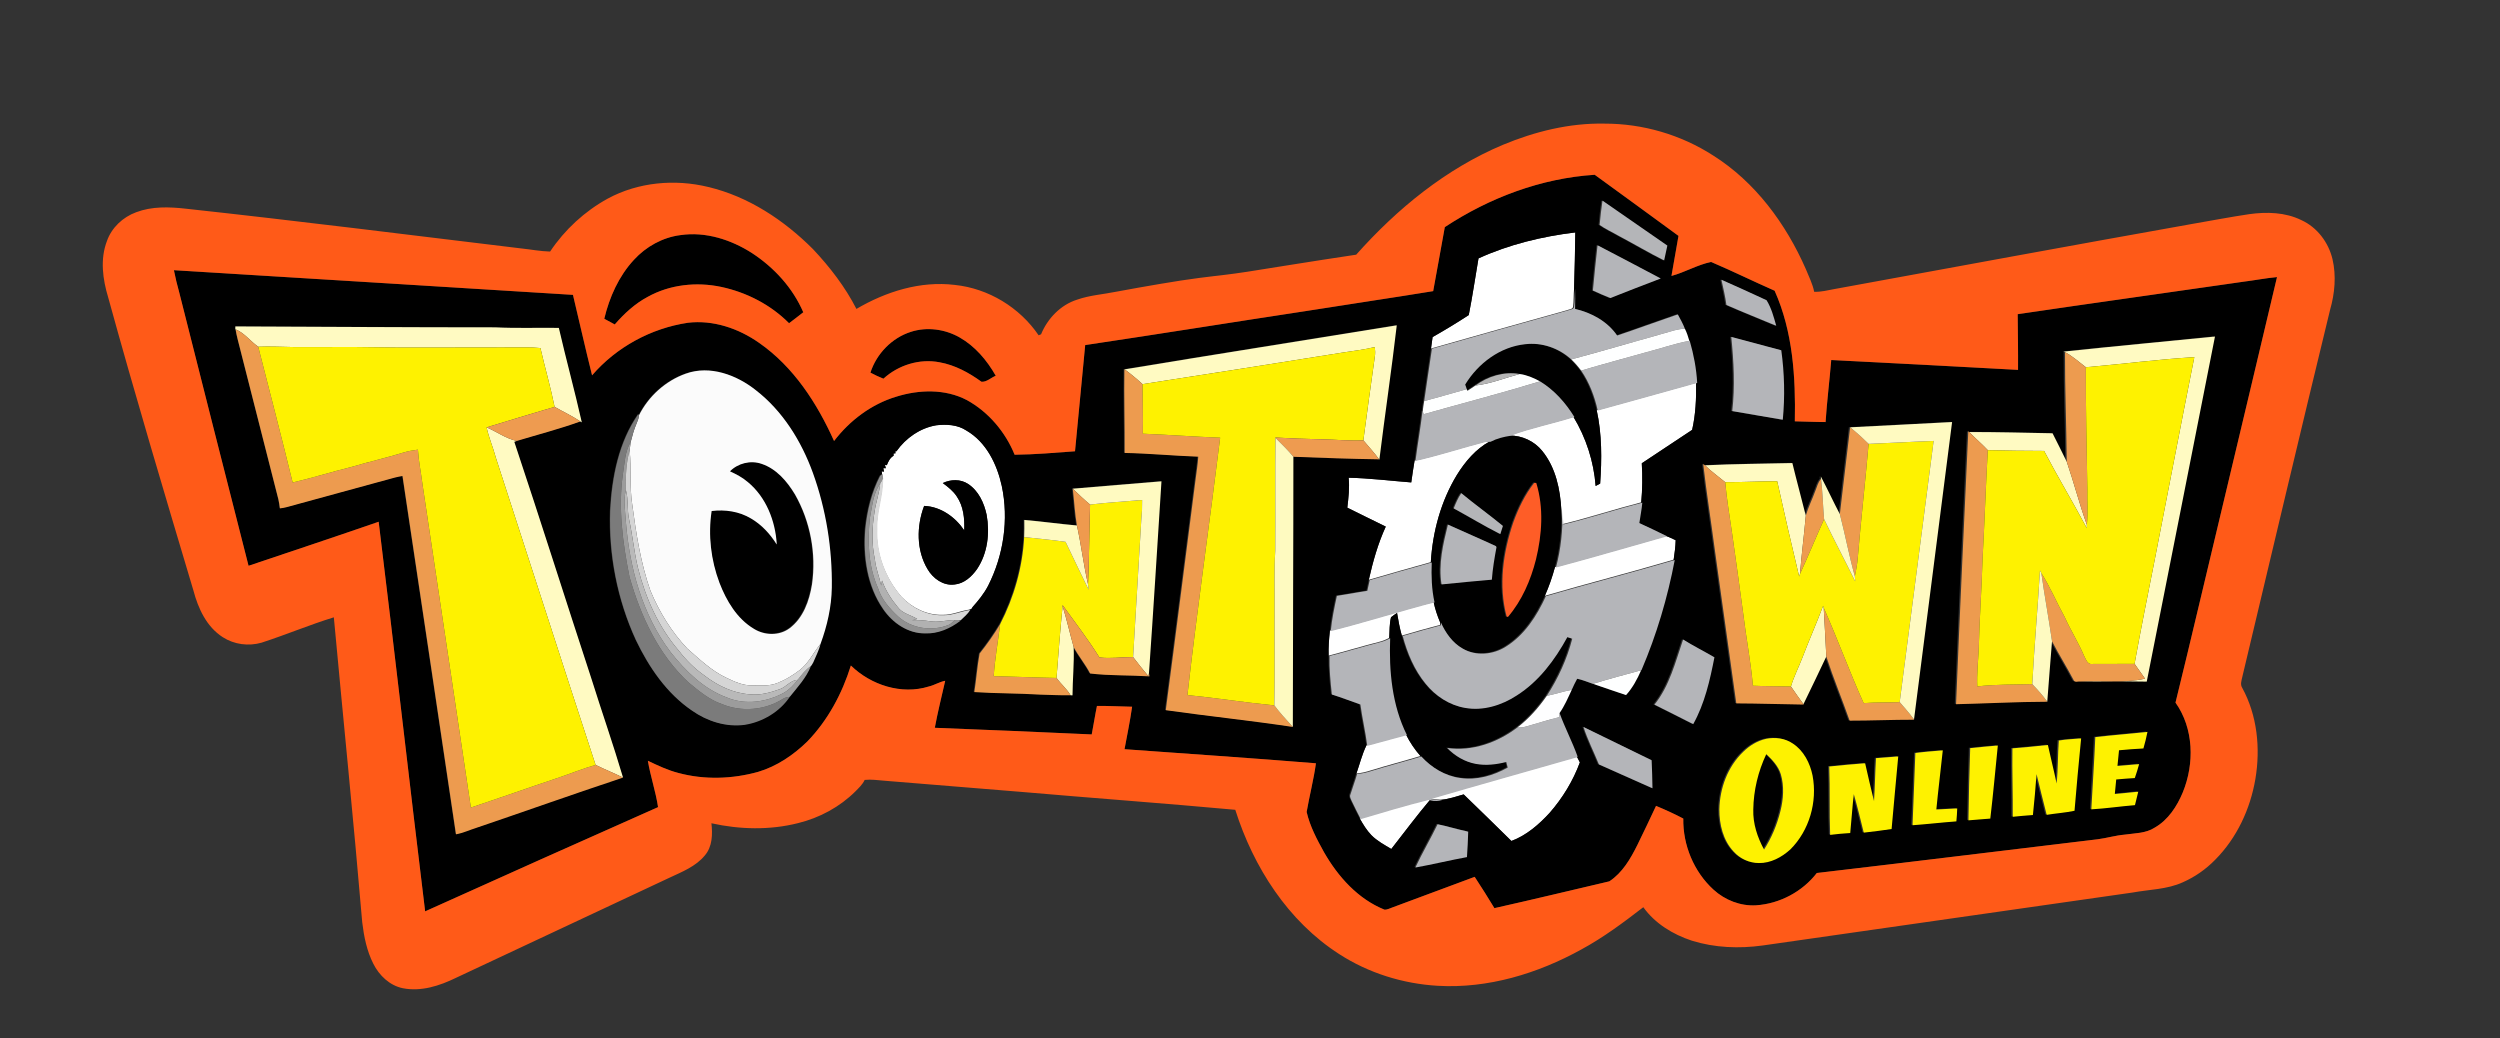 <?xml version="1.0" encoding="UTF-8"?>
<svg width="301.384" height="125.136" xmlns="http://www.w3.org/2000/svg" xmlns:svg="http://www.w3.org/2000/svg">
 <rect width="100%" height="100%" fill="#333333" stroke="none"/>
 <title>Toontown-Online-Logo-Modified-Alt</title>

 <g>
  <title>Layer 1</title>
  <path fill="#ffffff" id="path13" d="m178.24,31.144c3.68,-1.681 7.665,-2.645 11.671,-3.13c-0.028,2.26 -0.076,4.52 -0.149,6.779c-0.082,0.741 -0.036,1.488 -0.131,2.228c-0.092,0.281 -0.47,0.251 -0.693,0.366c-5.482,1.517 -10.949,3.079 -16.423,4.624c0.06,-0.46 0.125,-0.92 0.191,-1.378c1.478,-0.842 2.939,-1.721 4.361,-2.655c0.452,-2.264 0.779,-4.558 1.173,-6.834z"/>
  <path fill="#ffffff" id="path15" d="m192.492,49.463c3.997,-1.093 7.987,-2.218 11.978,-3.326c0.038,1.904 -0.05,3.819 -0.474,5.683c-2.035,1.324 -4.035,2.702 -6.07,4.027c0.096,1.569 0.074,3.144 -0.066,4.708c-3.184,0.82 -6.309,1.852 -9.503,2.629c-0.042,-0.55 -0.088,-1.101 -0.127,-1.651c-0.129,-2.515 -0.673,-5.156 -2.298,-7.157c-0.948,-1.189 -2.441,-1.882 -3.959,-1.872c2.511,-0.934 5.156,-1.448 7.707,-2.26c1.529,2.521 2.459,5.403 2.68,8.344c0.179,-0.098 0.362,-0.197 0.546,-0.293c0.209,-2.943 0.221,-5.936 -0.414,-8.832z"/>
  <path fill="#ffffff" id="path17" d="m108.078,54.39c1.121,-1.593 2.856,-2.806 4.795,-3.13c1.231,-0.145 2.571,-0.076 3.636,0.633c2.394,1.388 3.694,4.066 4.264,6.681c0.86,4.046 0.217,8.366 -1.651,12.044c-0.496,0.944 -1.169,1.78 -1.88,2.569c-0.06,0.179 -0.177,0.279 -0.35,0.299c-1.089,0.139 -2.107,0.653 -3.218,0.631c-1.882,0.072 -3.708,-0.812 -4.99,-2.157c-1.967,-2.244 -3.099,-5.231 -2.979,-8.224c-0.082,-2.053 0.741,-4.017 0.691,-6.062c-0.016,-0.141 -0.048,-0.424 -0.064,-0.564c-0.008,-0.076 -0.028,-0.227 -0.036,-0.303l0.277,0.046c-0.022,-0.104 -0.064,-0.315 -0.084,-0.42l0.303,0.002c-0.026,-0.1 -0.078,-0.303 -0.104,-0.404l0.225,0.044c0.171,-0.434 0.39,-0.904 0.818,-1.139c-0.004,-0.068 -0.008,-0.207 -0.012,-0.275l0.245,-0.022l-0.04,-0.229l0.155,-0.02m5.578,3.845c0.625,0.468 1.261,0.954 1.689,1.619c0.816,1.193 0.954,2.68 0.896,4.084c-1.083,-1.615 -2.844,-2.87 -4.833,-2.949c-0.928,2.445 -0.952,5.355 0.422,7.641c0.651,1.113 1.886,2.007 3.226,1.836c1.161,-0.102 2.087,-0.946 2.726,-1.86c1.274,-1.898 1.559,-4.321 1.161,-6.536c-0.307,-1.44 -0.978,-2.913 -2.252,-3.738c-0.904,-0.591 -2.085,-0.556 -3.035,-0.096z"/>
  <path fill="#ffffff" id="path19" d="m178.927,53.262c0.213,-0.032 0.428,-0.046 0.647,-0.036c-1.671,0.916 -2.935,2.416 -3.931,4.015c-1.924,3.162 -2.933,6.84 -3.152,10.522c-2.497,0.693 -4.986,1.406 -7.474,2.127c0.496,-2.189 1.103,-4.365 2.045,-6.41c-1.541,-0.771 -3.101,-1.5 -4.636,-2.282c0.141,-1.197 0.287,-2.404 0.159,-3.61c2.523,0.056 5.036,0.37 7.551,0.566c0.121,-0.874 0.249,-1.748 0.396,-2.617c2.828,-0.635 5.59,-1.547 8.396,-2.276z"/>
  <path fill="#ffffff" id="path21" d="m200.852,64.613c0.404,0.127 0.771,0.341 1.159,0.508c-0.018,0.787 -0.131,1.567 -0.243,2.344c-5.156,1.527 -10.367,2.854 -15.529,4.359c0.492,-1.117 0.9,-2.27 1.215,-3.451c4.483,-1.189 8.931,-2.511 13.398,-3.76z"/>
  <path fill="#ffffff" id="path23" d="m160.324,76.034c4.196,-1.045 8.316,-2.378 12.504,-3.459c0.175,0.836 0.446,1.649 0.777,2.437c-0.002,0.08 -0.008,0.241 -0.01,0.321c-1.539,0.41 -3.077,0.834 -4.604,1.284c-0.251,-0.896 -0.422,-1.812 -0.572,-2.728c-0.253,0.163 -0.496,0.337 -0.727,0.526c-0.201,0.803 -0.163,1.649 -0.211,2.473c-0.378,0.211 -0.779,0.38 -1.199,0.482c-2.047,0.518 -4.064,1.141 -6.108,1.661c-0.034,-1.002 0.044,-2.001 0.151,-2.997z"/>
  <path fill="#ffffff" id="path25" d="m164.725,89.862c1.593,-0.436 3.184,-0.874 4.779,-1.298c0.47,0.924 1.047,1.796 1.738,2.573c-1.981,0.601 -3.987,1.117 -5.964,1.729c-0.57,0.183 -1.155,0.335 -1.754,0.372c0.394,-1.123 0.687,-2.322 1.201,-3.377z"/>
  <path fill="#ffffff" id="path27" d="m172.381,96.272c5.855,-1.721 11.741,-3.346 17.606,-5.036l0.147,0.036c0.117,0.205 0.227,0.416 0.329,0.633c-0.82,2.226 -2.075,4.285 -3.632,6.068c-1.298,1.418 -2.802,2.724 -4.622,3.407c-1.904,-1.886 -3.835,-3.746 -5.755,-5.616c-0.89,0.251 -1.772,0.562 -2.7,0.647c-0.462,-0.022 -0.92,-0.078 -1.374,-0.139z"/>
  <path fill="#ffffff" id="path29" d="m163.936,98.682c2.716,-0.801 5.434,-1.625 8.183,-2.304c0.068,0.012 0.205,0.04 0.273,0.052c-1.617,1.92 -3.117,3.937 -4.664,5.914c-0.836,-0.502 -1.713,-0.966 -2.402,-1.667c-0.566,-0.587 -0.994,-1.288 -1.39,-1.995z"/>
  <path fill="#000000" id="path38" d="m174.176,27.38c5.377,-3.541 11.614,-5.892 18.066,-6.307c3.381,2.437 6.729,4.917 10.1,7.366c-0.287,1.609 -0.56,3.22 -0.848,4.829c1.629,-0.438 3.144,-1.35 4.779,-1.685c2.577,1.099 5.094,2.34 7.659,3.469c2.202,4.917 2.541,10.429 2.435,15.744c1.235,0.022 2.471,0.088 3.708,0.086c0.163,-2.499 0.478,-4.984 0.681,-7.478c7.509,0.372 15.015,0.787 22.521,1.189c0.018,-2.24 -0.028,-4.475 -0.044,-6.715c9.041,-1.34 18.096,-2.591 27.141,-3.903c1.376,-0.171 2.74,-0.44 4.122,-0.568c-2.202,9.359 -4.451,18.703 -6.669,28.055c-1.864,7.746 -3.664,15.507 -5.568,23.243c2.212,3.12 2.298,7.354 0.88,10.817c-0.699,1.683 -1.762,3.328 -3.381,4.25c-1.077,0.707 -2.412,0.669 -3.638,0.85c-1.087,0.094 -2.133,0.412 -3.208,0.554c-11.299,1.352 -22.592,2.748 -33.895,4.07c-1.74,2.256 -4.479,3.706 -7.32,3.895c-1.874,0.112 -3.746,-0.621 -5.124,-1.878c-2.372,-2.155 -3.71,-5.385 -3.652,-8.579c-1.069,-0.564 -2.171,-1.065 -3.286,-1.529c-0.741,1.579 -1.484,3.16 -2.256,4.724c-0.822,1.649 -1.804,3.353 -3.379,4.375c-4.614,1.081 -9.224,2.193 -13.85,3.23c-0.771,-1.274 -1.561,-2.533 -2.378,-3.774c-3.288,1.215 -6.568,2.451 -9.857,3.666c-0.337,0.104 -0.661,0.313 -1.02,0.289c-3.194,-1.286 -5.594,-3.975 -7.275,-6.906c-0.856,-1.545 -1.709,-3.14 -2.105,-4.871c0.339,-1.96 0.846,-3.895 1.121,-5.867c-7.687,-0.627 -15.385,-1.139 -23.076,-1.699c0.313,-1.705 0.673,-3.405 0.914,-5.12c-1.414,-0.024 -2.826,-0.112 -4.238,-0.094c-0.237,1.139 -0.406,2.29 -0.631,3.433c-6.305,-0.295 -12.611,-0.548 -18.916,-0.799c0.352,-1.902 0.826,-3.78 1.253,-5.667c-0.693,0.127 -1.296,0.532 -1.983,0.691c-3.286,1.022 -6.972,-0.175 -9.389,-2.531c-1.055,3.387 -2.776,6.607 -5.257,9.164c-1.673,1.631 -3.668,2.985 -5.922,3.656c-3.105,0.866 -6.45,0.976 -9.575,0.143c-1.3,-0.331 -2.517,-0.908 -3.72,-1.482c0.315,1.882 0.946,3.702 1.231,5.59c-9.373,4.158 -18.733,8.348 -28.08,12.564c-1.912,-15.65 -3.678,-31.318 -5.602,-46.967c-5.217,1.804 -10.453,3.545 -15.686,5.307c-2.812,-10.971 -5.572,-21.959 -8.354,-32.941c-0.249,-0.888 -0.468,-1.786 -0.645,-2.692c16.037,0.97 32.071,1.991 48.108,2.973c0.773,3.232 1.496,6.476 2.304,9.7c2.927,-3.401 7.113,-5.673 11.544,-6.335c3.049,-0.366 6.108,0.679 8.587,2.418c4.162,2.893 6.994,7.282 9.041,11.837c1.89,-2.475 4.491,-4.437 7.488,-5.343c2.754,-0.864 5.91,-0.96 8.519,0.408c2.609,1.432 4.646,3.847 5.761,6.589c2.429,-0.026 4.857,-0.235 7.28,-0.416c0.404,-4.268 0.81,-8.537 1.227,-12.805c8.953,-1.334 17.889,-2.776 26.838,-4.136c5.034,-0.805 10.082,-1.543 15.113,-2.366c0.45,-2.575 0.958,-5.14 1.402,-7.717m18.886,-3.21c-0.145,0.974 -0.251,1.952 -0.343,2.931c0.725,0.512 1.543,0.874 2.31,1.32c1.83,0.968 3.612,2.027 5.462,2.957c0.131,-0.597 0.253,-1.195 0.386,-1.792c-2.599,-1.814 -5.215,-3.602 -7.814,-5.415m-14.822,6.974c-0.394,2.276 -0.721,4.57 -1.173,6.834c-1.422,0.934 -2.882,1.814 -4.361,2.655c-0.066,0.458 -0.131,0.918 -0.191,1.378c-0.323,2.099 -0.617,4.202 -0.932,6.303c-0.062,0.424 -0.155,0.846 -0.167,1.278l-0.034,-0.106c-0.233,2.025 -0.593,4.031 -0.852,6.052c-0.147,0.87 -0.275,1.744 -0.396,2.617c-2.515,-0.197 -5.028,-0.51 -7.551,-0.566c0.129,1.205 -0.018,2.412 -0.159,3.61c1.535,0.781 3.095,1.511 4.636,2.282c-0.942,2.045 -1.549,4.22 -2.045,6.41c-0.096,0.428 -0.189,0.856 -0.283,1.286c-1.221,0.213 -2.447,0.41 -3.67,0.613c-0.303,1.406 -0.597,2.814 -0.739,4.246c-0.106,0.996 -0.185,1.995 -0.151,2.997c-0.032,1.553 0.119,3.101 0.287,4.642c1.159,0.362 2.29,0.803 3.437,1.203c0.227,1.669 0.617,3.312 0.828,4.986c-0.514,1.055 -0.807,2.254 -1.201,3.377l-0.026,0.002c-0.229,0.828 -0.546,1.625 -0.793,2.449c-0.147,0.281 0.048,0.57 0.155,0.83c0.348,0.725 0.705,1.448 1.077,2.163c0.396,0.707 0.824,1.408 1.39,1.995c0.689,0.701 1.567,1.165 2.402,1.667c1.547,-1.977 3.047,-3.993 4.664,-5.914c0.446,0.131 0.91,0.052 1.362,-0.02c0.928,-0.084 1.81,-0.396 2.7,-0.647c1.92,1.87 3.851,3.73 5.755,5.616c1.82,-0.683 3.324,-1.989 4.622,-3.407c1.557,-1.784 2.812,-3.843 3.632,-6.068c-0.102,-0.217 -0.213,-0.428 -0.329,-0.633l-0.147,-0.036l0.072,-0.102c-0.631,-1.768 -1.527,-3.457 -2.165,-5.231c0.605,-0.868 1.022,-1.846 1.466,-2.8c0.209,-0.448 0.408,-0.902 0.655,-1.33c0.647,0.133 1.261,0.398 1.89,0.609c1.336,0.444 2.66,0.924 3.997,1.36c0.785,-0.874 1.352,-1.92 1.818,-2.993l0.038,-0.01c1.822,-4.258 3.144,-8.726 4.009,-13.273c0.112,-0.777 0.225,-1.557 0.243,-2.344c-0.388,-0.167 -0.755,-0.382 -1.159,-0.508c-1.103,-0.558 -2.23,-1.071 -3.348,-1.597c0.11,-0.822 0.289,-1.633 0.356,-2.461c0.141,-1.565 0.163,-3.14 0.066,-4.708c2.035,-1.326 4.035,-2.704 6.07,-4.027c0.424,-1.864 0.512,-3.778 0.474,-5.683c-0.092,-1.723 -0.418,-3.423 -0.898,-5.08l-0.046,0.01c-0.145,-0.496 -0.297,-0.994 -0.532,-1.454c-0.229,-0.605 -0.548,-1.169 -0.854,-1.736c-2.441,0.832 -4.859,1.725 -7.304,2.547c-1.177,-1.715 -3.081,-2.748 -5.074,-3.212c0.026,-0.805 0.01,-1.613 0,-2.418c0.072,-2.26 0.121,-4.52 0.149,-6.779c-4.005,0.484 -7.991,1.448 -11.671,3.13m14.228,-1.597c-0.193,1.818 -0.404,3.632 -0.562,5.454c0.701,0.305 1.39,0.635 2.105,0.908c2.021,-0.791 4.041,-1.595 6.074,-2.358c-2.527,-1.356 -5.08,-2.666 -7.617,-4.003m14.925,4.154c0.223,1.008 0.462,2.015 0.601,3.041c1.987,0.868 4.001,1.669 6.002,2.507c-0.297,-1.053 -0.589,-2.153 -1.165,-3.081c-1.808,-0.832 -3.614,-1.671 -5.438,-2.467m-71.903,10.801l-0.024,-0.018c-0.056,3.363 0.056,6.723 0.034,10.086c2.959,0.058 5.91,0.345 8.866,0.45c-0.058,0.916 -0.213,1.822 -0.323,2.734c-1.201,9.268 -2.358,18.544 -3.592,27.808c5.094,0.721 10.218,1.251 15.306,2.019c0,-10.851 0.07,-21.7 0.066,-32.551c3.439,0.135 6.884,0.253 10.325,0.309l0.032,0.046c0.667,-5.399 1.47,-10.785 2.097,-16.19c-10.927,1.782 -21.867,3.495 -32.788,5.307m-107.13,-5.172c0,0.084 -0.002,0.255 -0.002,0.339l0.028,0.01c0.066,0.396 0.147,0.791 0.247,1.179c1.631,6.44 3.282,12.874 4.913,19.312c0.082,0.354 0.131,0.717 0.177,1.079c0.269,-0.03 0.536,-0.074 0.797,-0.145c4.349,-1.211 8.712,-2.36 13.061,-3.569c0.301,-0.08 0.609,-0.133 0.916,-0.187c2.165,14.386 4.301,28.777 6.442,43.167c0.852,-0.149 1.635,-0.522 2.455,-0.779c5.898,-1.999 11.761,-4.096 17.67,-6.052c-1.185,-4.005 -2.569,-7.952 -3.819,-11.94c-3.115,-9.497 -6.118,-19.032 -9.282,-28.511l0.297,-0.108c2.557,-0.771 5.154,-1.442 7.663,-2.348l0.173,0.11c-0.856,-3.808 -1.892,-7.575 -2.768,-11.379c-2.561,-0.038 -5.122,0.062 -7.681,-0.066c-10.429,0.002 -20.858,-0.074 -31.287,-0.11m220.302,3.027l0.125,0.072c-0.016,4.403 0.169,8.8 0.209,13.203c-0.558,-1.149 -1.131,-2.292 -1.709,-3.431c-3.351,-0.064 -6.699,-0.153 -10.05,-0.153l-0.102,-0.102c-0.502,10.965 -1.026,21.927 -1.474,32.894c3.662,-0.084 7.322,-0.287 10.988,-0.299c0.179,-2.431 0.382,-4.857 0.572,-7.286c0.822,1.589 1.776,3.107 2.609,4.69c0.143,0.325 0.558,0.117 0.834,0.159c2.655,0.042 5.315,-0.05 7.971,0.012c2.756,-13.854 5.48,-27.714 8.22,-41.572c-6.062,0.607 -12.131,1.173 -18.191,1.812m-40.082,-1.77c0.297,2.967 0.462,5.968 0.117,8.939c2.027,0.366 4.062,0.683 6.088,1.045c0.267,-2.784 0.199,-5.598 -0.181,-8.37c-2.009,-0.532 -4.015,-1.083 -6.024,-1.613m-125.949,4.427c-2.447,0.864 -4.52,2.746 -5.667,5.064c-0.01,-0.05 -0.03,-0.151 -0.042,-0.201c-2.372,3.387 -3.188,7.607 -3.403,11.671c-0.179,5.325 0.872,10.704 3.095,15.551c1.575,3.292 3.718,6.448 6.777,8.525c1.824,1.284 4.118,2.013 6.354,1.699c2.149,-0.345 4.194,-1.567 5.413,-3.379c0.924,-1.149 1.987,-2.294 2.539,-3.698c0.125,-0.121 0.181,-0.293 0.279,-0.432c0.305,-0.745 0.699,-1.456 0.882,-2.246c0.795,-2.163 1.322,-4.453 1.356,-6.767c0.068,-4.7 -0.687,-9.421 -2.284,-13.844c-1.388,-3.819 -3.622,-7.43 -6.864,-9.945c-2.312,-1.842 -5.528,-3.043 -8.437,-1.999m140.277,6.468l0.149,0.123l-0.159,-0.123c-0.402,3.489 -0.826,6.976 -1.239,10.461c-0.787,-1.505 -1.5,-3.047 -2.294,-4.55l0.028,0.307c-0.382,0.406 -0.486,0.97 -0.699,1.466c-0.36,0.994 -0.846,1.942 -1.139,2.959c-0.522,-2.117 -1.105,-4.22 -1.617,-6.339c-3.509,0.084 -7.02,0.104 -10.528,0.273c-0.052,-0.038 -0.159,-0.117 -0.211,-0.157c0.398,3.495 0.96,6.974 1.416,10.463c0.866,6.125 1.719,12.249 2.569,18.376c2.71,0.01 5.415,0.104 8.123,0.143l-0.034,-0.046c0.924,-1.91 1.852,-3.819 2.754,-5.739c0.852,2.599 1.898,5.138 2.812,7.721c2.589,0.006 5.178,-0.119 7.768,-0.112l-0.149,-0.205l0.135,0.179c1.517,-11.946 3.075,-23.887 4.588,-35.835c-4.09,0.227 -8.181,0.416 -12.273,0.635m-114.829,2.909l-0.155,0.02l0.04,0.229l-0.245,0.022c0.004,0.068 0.008,0.207 0.012,0.275c-0.428,0.235 -0.647,0.705 -0.818,1.139l-0.225,-0.044c0.026,0.1 0.078,0.303 0.104,0.404l-0.303,-0.002c0.02,0.104 0.062,0.315 0.084,0.42l-0.277,-0.046c0.008,0.076 0.028,0.227 0.036,0.303c-0.072,0.054 -0.221,0.163 -0.293,0.217c-1.026,1.993 -1.571,4.212 -1.792,6.436c-0.265,3.32 0.239,6.852 2.177,9.638c1.125,1.651 2.981,2.937 5.036,2.911c1.551,0.06 3.031,-0.589 4.24,-1.517l-0.197,-0.074l0.229,0.014c0.406,-0.396 0.862,-0.755 1.159,-1.247c0.173,-0.02 0.289,-0.121 0.35,-0.299c0.711,-0.789 1.384,-1.625 1.88,-2.569c1.868,-3.678 2.511,-7.999 1.651,-12.044c-0.57,-2.615 -1.87,-5.293 -4.264,-6.681c-1.065,-0.709 -2.404,-0.777 -3.636,-0.633c-1.938,0.323 -3.674,1.537 -4.795,3.13m21.166,4.489c0.181,1.474 0.243,2.965 0.5,4.429c-2.115,-0.183 -4.218,-0.49 -6.335,-0.663c0.004,0.685 0.016,1.372 -0.02,2.057c-0.195,3.656 -1.217,7.241 -2.895,10.487c-0.741,1.241 -1.579,2.418 -2.475,3.551c-0.285,1.533 -0.39,3.097 -0.635,4.638c2.641,0.175 5.291,0.141 7.932,0.305c1.221,0.024 2.441,0.102 3.662,0.08c0.076,-0.002 0.155,0 0.235,0.002c0.01,-1.936 0.215,-3.883 0.139,-5.811c0.591,1.105 1.412,2.071 1.989,3.186c2.368,0.281 4.767,0.191 7.145,0.343c-0.022,-0.131 -0.042,-0.261 -0.06,-0.39c0.54,-7.697 1.01,-15.405 1.505,-23.108c-3.563,0.303 -7.127,0.579 -10.686,0.892m70.077,26.013c1.557,0.787 3.126,1.547 4.672,2.35c1.382,-2.481 2.017,-5.291 2.555,-8.055c-1.249,-0.729 -2.545,-1.378 -3.772,-2.143c-0.926,2.696 -1.629,5.584 -3.455,7.848m-8.547,2.692c0.498,1.549 1.247,3.003 1.858,4.51c2.147,0.966 4.299,1.918 6.452,2.874c-0.002,-1.127 -0.066,-2.252 -0.1,-3.379c-2.74,-1.33 -5.478,-2.66 -8.21,-4.005m61.661,1.219c-0.125,2.903 -0.323,5.801 -0.48,8.702c1.758,-0.102 3.501,-0.362 5.257,-0.506c0.131,-0.54 0.267,-1.081 0.398,-1.621c-0.942,0.088 -1.882,0.203 -2.824,0.281c0.05,-0.585 0.11,-1.167 0.169,-1.752c0.743,-0.062 1.488,-0.135 2.238,-0.171c0.201,-0.552 0.362,-1.117 0.522,-1.679c-0.872,0.064 -1.742,0.145 -2.611,0.223c0.058,-0.633 0.119,-1.263 0.189,-1.892c0.978,-0.082 1.956,-0.177 2.939,-0.219c0.195,-0.659 0.356,-1.324 0.488,-1.997c-2.093,0.233 -4.192,0.39 -6.283,0.631m-39.654,0.203c-1.057,0.237 -2.015,0.82 -2.776,1.579c-1.864,1.786 -2.812,4.383 -2.864,6.936c-0.004,1.802 0.452,3.708 1.709,5.06c0.763,0.866 1.9,1.396 3.059,1.394c1.428,0.024 2.758,-0.705 3.79,-1.645c2.286,-2.28 3.266,-5.727 2.674,-8.882c-0.305,-1.505 -1.059,-3.003 -2.372,-3.865c-0.93,-0.639 -2.127,-0.797 -3.22,-0.576m35.257,0.211c-0.131,1.723 -0.08,3.459 -0.267,5.178c-0.315,-1.555 -0.717,-3.091 -1.049,-4.642c-1.422,0.167 -2.85,0.281 -4.275,0.404c-0.04,2.75 0.062,5.498 0.04,8.246c0.807,-0.08 1.617,-0.159 2.429,-0.213c0.179,-1.641 0.315,-3.286 0.438,-4.929c0.39,1.639 0.814,3.27 1.221,4.907c1.115,-0.183 2.248,-0.255 3.355,-0.49c0.237,-2.911 0.512,-5.817 0.797,-8.722c-0.898,0.082 -1.804,0.106 -2.69,0.261m-10.676,0.912c-0.098,2.899 -0.173,5.801 -0.211,8.702c0.878,-0.058 1.754,-0.157 2.633,-0.213c0.345,-2.931 0.607,-5.869 0.906,-8.804c-1.111,0.106 -2.222,0.191 -3.328,0.315m-6.607,0.589c-0.098,2.901 -0.237,5.801 -0.339,8.702c1.762,-0.127 3.517,-0.333 5.281,-0.464c0.052,-0.518 0.082,-1.038 0.102,-1.559c-0.84,0.05 -1.679,0.074 -2.517,0.131c0.229,-2.38 0.53,-4.753 0.777,-7.129c-1.103,0.09 -2.208,0.175 -3.304,0.319m-4.743,0.621c-0.11,1.725 -0.123,3.455 -0.237,5.18c-0.384,-1.517 -0.721,-3.043 -1.073,-4.566c-1.444,0.108 -2.884,0.243 -4.323,0.392c0.104,2.746 0.004,5.494 0.108,8.238c0.803,-0.102 1.609,-0.175 2.42,-0.223c0.155,-1.563 0.251,-3.13 0.43,-4.688c0.44,1.535 0.82,3.089 1.199,4.642c1.121,-0.117 2.238,-0.277 3.355,-0.436c0.249,-2.919 0.538,-5.831 0.799,-8.748c-0.896,0.052 -1.786,0.165 -2.68,0.209m-52.817,7.964c-0.852,1.76 -1.85,3.447 -2.68,5.217c2.081,-0.376 4.136,-0.878 6.217,-1.259c0.084,-1.02 0.11,-2.045 0.151,-3.065c-1.239,-0.257 -2.449,-0.639 -3.688,-0.892z"/>
  <path fill="#000000" id="path44" d="m82.027,28.346c3.023,-0.448 6.1,0.548 8.631,2.171c2.662,1.742 4.909,4.192 6.175,7.131c-0.562,0.452 -1.143,0.878 -1.713,1.32c-2.212,-2.228 -5.12,-3.724 -8.181,-4.377c-2.975,-0.633 -6.203,-0.289 -8.874,1.205c-1.535,0.818 -2.824,2.017 -3.959,3.32c-0.42,-0.233 -0.84,-0.464 -1.263,-0.685c0.617,-2.593 1.748,-5.136 3.577,-7.107c1.454,-1.591 3.459,-2.706 5.608,-2.979z"/>
  <path fill="#000000" id="path46" d="m109.808,40.006c1.936,-0.623 4.104,-0.329 5.861,0.669c1.878,1.065 3.31,2.77 4.367,4.626c-0.564,0.225 -1.109,0.781 -1.721,0.723c-1.507,-1.093 -3.192,-2.013 -5.042,-2.344c-2.41,-0.472 -4.978,0.327 -6.777,1.975c-0.538,-0.209 -1.057,-0.462 -1.567,-0.729c0.735,-2.278 2.587,-4.192 4.879,-4.919z"/>
  <path fill="#000000" id="path48" d="m176.522,46.33c1.555,-2.563 4.22,-4.556 7.253,-4.863c2.001,-0.235 4.052,0.476 5.53,1.832c0.432,0.414 0.828,0.864 1.183,1.348c0.998,1.442 1.623,3.111 2.003,4.817c0.635,2.897 0.623,5.889 0.414,8.832c-0.185,0.096 -0.368,0.195 -0.546,0.293c-0.221,-2.941 -1.151,-5.823 -2.68,-8.344c-1.051,-1.705 -2.414,-3.254 -4.14,-4.299c-0.769,-0.42 -1.591,-0.773 -2.465,-0.886c-1.87,-0.323 -3.808,0.267 -5.315,1.382c-0.323,0.217 -0.647,0.436 -0.97,0.649l-0.076,-0.207c-0.066,-0.185 -0.131,-0.37 -0.191,-0.554z"/>
  <path fill="#000000" id="path50" d="m179.574,53.225c0.747,-0.394 1.567,-0.603 2.398,-0.721c1.519,-0.01 3.011,0.683 3.959,1.872c1.625,2.001 2.169,4.642 2.298,7.157c0.058,2.304 -0.167,4.614 -0.775,6.84c-0.315,1.181 -0.723,2.334 -1.215,3.451c-1.077,2.362 -2.561,4.672 -4.803,6.074c-1.529,0.976 -3.612,1.179 -5.205,0.245c-1.221,-0.687 -2.061,-1.878 -2.625,-3.132c-0.331,-0.787 -0.603,-1.601 -0.777,-2.437c-0.354,-1.579 -0.398,-3.204 -0.337,-4.813c0.219,-3.682 1.227,-7.36 3.152,-10.522c0.996,-1.599 2.26,-3.099 3.931,-4.015m5.257,4.951c-1.109,1.416 -1.894,3.063 -2.509,4.745c-1.233,3.626 -1.802,7.627 -0.801,11.377c0.04,0.006 0.119,0.018 0.157,0.022c1.685,-1.973 2.738,-4.419 3.371,-6.918c0.731,-3.005 0.954,-6.233 0.036,-9.222c-0.062,-0.002 -0.191,-0.002 -0.253,-0.004m-9.692,3.069c1.878,1.02 3.706,2.137 5.616,3.101c0.098,-0.331 0.205,-0.659 0.313,-0.988c-1.643,-1.352 -3.379,-2.589 -5.016,-3.947c-0.392,0.564 -0.655,1.201 -0.914,1.834m-1.466,9.164c2.019,-0.207 4.039,-0.402 6.06,-0.572c0.096,-1.316 0.317,-2.617 0.558,-3.911l-0.056,-0.127c-1.918,-0.892 -3.867,-1.721 -5.793,-2.597c-0.579,2.344 -1.163,4.785 -0.769,7.207z"/>
  <path fill="#000000" id="path52" d="m87.941,56.785c0.978,-0.984 2.497,-1.356 3.813,-0.902c1.794,0.593 3.085,2.117 4.029,3.688c1.854,3.254 2.579,7.143 2.045,10.847c-0.321,1.975 -1.055,4.056 -2.722,5.291c-1.241,0.91 -2.993,0.854 -4.275,0.054c-2.045,-1.221 -3.314,-3.379 -4.15,-5.546c-1.032,-2.742 -1.388,-5.753 -0.944,-8.651c1.629,-0.201 3.326,0.05 4.747,0.902c1.288,0.749 2.318,1.874 3.099,3.134c-0.157,-2.824 -1.282,-5.721 -3.515,-7.543c-0.631,-0.546 -1.376,-0.924 -2.127,-1.274z"/>
  <path fill="#000000" id="path54" d="m113.656,58.235c0.95,-0.46 2.131,-0.494 3.035,0.096c1.274,0.826 1.944,2.298 2.252,3.738c0.398,2.216 0.112,4.638 -1.161,6.536c-0.639,0.914 -1.565,1.758 -2.726,1.86c-1.34,0.171 -2.575,-0.723 -3.226,-1.836c-1.374,-2.286 -1.35,-5.196 -0.422,-7.641c1.989,0.078 3.75,1.334 4.833,2.949c0.058,-1.404 -0.08,-2.891 -0.896,-4.084c-0.428,-0.665 -1.065,-1.151 -1.689,-1.619z"/>
  <path fill="#000000" id="path56" d="m167.692,74.415c0.231,-0.189 0.474,-0.364 0.727,-0.526c0.151,0.916 0.321,1.832 0.572,2.728c0.554,2.071 1.404,4.108 2.778,5.775c1.179,1.464 2.856,2.571 4.724,2.891c2.165,0.398 4.403,-0.299 6.217,-1.478c2.68,-1.687 4.62,-4.301 6.118,-7.044c0.147,0.048 0.444,0.143 0.591,0.191c-0.627,2.445 -1.703,4.771 -3.073,6.886c-0.988,1.426 -2.153,2.742 -3.533,3.8c-2.38,1.82 -5.444,2.913 -8.457,2.475c0.93,0.964 2.125,1.677 3.451,1.92c1.219,0.225 2.473,0.072 3.666,-0.231c0.054,0.223 0.11,0.448 0.171,0.673c-1.721,0.966 -3.728,1.555 -5.711,1.253c-1.822,-0.237 -3.467,-1.247 -4.692,-2.589c-0.691,-0.777 -1.267,-1.649 -1.738,-2.573c-1.8,-3.592 -2.169,-7.713 -2.023,-11.677c0.048,-0.824 0.01,-1.669 0.211,-2.473z"/>
  <path fill="#000000" id="path58" d="m212.798,90.852c0.723,0.693 1.454,1.448 1.752,2.433c0.424,1.444 0.311,2.999 -0.054,4.443c-0.404,1.631 -1.059,3.206 -1.969,4.622c-0.803,-1.482 -1.352,-3.128 -1.298,-4.829c0.032,-2.298 0.585,-4.594 1.569,-6.669z"/>
  <path fill="#ff5a18" id="path72" d="m181.179,17.459c3.867,-1.607 8.035,-2.641 12.241,-2.555c4.608,-0.012 9.214,1.334 13.089,3.829c5.098,3.204 8.802,8.254 11.194,13.713c0.358,0.898 0.818,1.77 1.002,2.728c0.826,0.038 1.631,-0.179 2.439,-0.327c14.386,-2.635 28.769,-5.291 43.169,-7.858c2.28,-0.39 4.552,-0.832 6.842,-1.171c2.101,-0.293 4.351,-0.237 6.287,0.721c1.904,0.864 3.272,2.692 3.75,4.706c0.468,2.011 0.273,4.126 -0.289,6.094c-3.59,14.76 -7.081,29.542 -10.598,44.32c-0.084,0.4 -0.251,0.856 -0.01,1.239c1.832,3.334 2.226,7.316 1.597,11.03c-0.615,3.618 -2.244,7.109 -4.847,9.722c-1.111,1.143 -2.443,2.073 -3.901,2.714c-1.896,0.866 -4.023,0.86 -6.04,1.233c-14.866,2.129 -29.733,4.254 -44.599,6.384c-2.844,0.394 -5.787,0.281 -8.541,-0.577c-2.278,-0.749 -4.443,-2.063 -5.857,-4.037c-2.384,1.838 -4.805,3.652 -7.458,5.088c-5.261,2.911 -11.265,4.737 -17.321,4.387c-4.194,-0.245 -8.344,-1.533 -11.877,-3.819c-6.179,-3.967 -10.345,-10.491 -12.534,-17.399c-8.593,-0.787 -17.204,-1.412 -25.802,-2.159c-5.484,-0.436 -10.965,-0.898 -16.449,-1.342c-0.807,-0.062 -1.617,-0.189 -2.426,-0.102c-0.251,0.548 -0.701,0.958 -1.113,1.38c-1.89,1.884 -4.321,3.192 -6.906,3.827c-3.417,0.868 -7.03,0.781 -10.457,0.02c0.151,1.324 0.121,2.838 -0.807,3.895c-1.083,1.312 -2.71,1.95 -4.208,2.651c-8.599,4.035 -17.2,8.063 -25.8,12.098c-1.96,0.956 -4.18,1.675 -6.376,1.245c-1.597,-0.323 -2.86,-1.539 -3.573,-2.961c-0.783,-1.549 -1.127,-3.278 -1.332,-4.988c-1.038,-12.265 -2.294,-24.51 -3.423,-36.767c-2.941,0.906 -5.787,2.109 -8.716,3.057c-1.561,0.45 -3.296,0.223 -4.666,-0.659c-1.954,-1.245 -2.973,-3.463 -3.545,-5.63c-3.509,-11.755 -7.022,-23.508 -10.276,-35.335c-0.661,-2.183 -0.988,-4.602 -0.155,-6.783c0.562,-1.627 1.93,-2.901 3.531,-3.485c1.892,-0.719 3.959,-0.651 5.938,-0.432c13.519,1.472 27.011,3.168 40.509,4.799c1.151,0.121 2.292,0.345 3.451,0.374c1.762,-2.639 4.168,-4.855 6.95,-6.384c3.672,-1.987 8.081,-2.386 12.112,-1.402c4.847,1.149 9.138,3.999 12.627,7.488c2.039,2.169 3.883,4.554 5.241,7.213c3.553,-2.087 7.707,-3.401 11.859,-2.893c4.046,0.42 7.824,2.712 10.106,6.074c0.074,-0.032 0.221,-0.092 0.295,-0.123c0.781,-1.908 2.36,-3.551 4.353,-4.178c1.527,-0.534 3.152,-0.637 4.726,-0.958c3.268,-0.607 7.446,-1.336 9.943,-1.652c2.497,-0.316 1.551,-0.186 2.298,-0.278c0.747,-0.093 -0.087,0.014 0.888,-0.108c0.975,-0.122 1.333,-0.167 2.64,-0.364c1.307,-0.198 8.333,-1.348 13.14,-2.059c4.921,-5.532 10.817,-10.355 17.687,-13.245m-7.002,9.921c-0.444,2.577 -0.952,5.142 -1.402,7.717c-5.032,0.824 -10.08,1.561 -15.113,2.366c-8.949,1.36 -17.885,2.802 -26.838,4.136c-0.418,4.268 -0.824,8.537 -1.227,12.805c-2.422,0.181 -4.851,0.39 -7.28,0.416c-1.115,-2.742 -3.152,-5.156 -5.761,-6.589c-2.609,-1.368 -5.765,-1.272 -8.519,-0.408c-2.997,0.906 -5.598,2.868 -7.488,5.343c-2.047,-4.556 -4.879,-8.945 -9.041,-11.837c-2.479,-1.74 -5.538,-2.784 -8.587,-2.418c-4.431,0.663 -8.617,2.935 -11.544,6.335c-0.807,-3.224 -1.531,-6.468 -2.304,-9.7c-16.037,-0.982 -32.071,-2.003 -48.108,-2.973c0.177,0.906 0.396,1.804 0.645,2.692c2.782,10.982 5.542,21.969 8.354,32.941c5.233,-1.762 10.469,-3.503 15.686,-5.307c1.924,15.65 3.69,31.318 5.602,46.967c9.346,-4.216 18.707,-8.406 28.08,-12.564c-0.285,-1.888 -0.916,-3.708 -1.231,-5.59c1.203,0.574 2.42,1.151 3.72,1.482c3.126,0.834 6.47,0.723 9.575,-0.143c2.254,-0.671 4.248,-2.025 5.922,-3.656c2.481,-2.557 4.202,-5.777 5.257,-9.164c2.416,2.356 6.102,3.553 9.389,2.531c0.687,-0.159 1.29,-0.564 1.983,-0.691c-0.428,1.886 -0.902,3.764 -1.253,5.667c6.305,0.251 12.611,0.504 18.916,0.799c0.225,-1.143 0.394,-2.294 0.631,-3.433c1.412,-0.018 2.824,0.07 4.238,0.094c-0.241,1.715 -0.601,3.415 -0.914,5.12c7.691,0.56 15.389,1.073 23.076,1.699c-0.275,1.973 -0.781,3.907 -1.121,5.867c0.396,1.732 1.249,3.326 2.105,4.871c1.681,2.931 4.082,5.62 7.275,6.906c0.36,0.024 0.683,-0.185 1.02,-0.289c3.288,-1.215 6.568,-2.451 9.857,-3.666c0.818,1.241 1.607,2.501 2.378,3.774c4.626,-1.036 9.236,-2.149 13.85,-3.23c1.575,-1.022 2.557,-2.726 3.379,-4.375c0.771,-1.565 1.515,-3.146 2.256,-4.724c1.115,0.464 2.218,0.964 3.286,1.529c-0.058,3.194 1.28,6.424 3.652,8.579c1.378,1.257 3.25,1.991 5.124,1.878c2.84,-0.189 5.58,-1.639 7.32,-3.895c11.303,-1.322 22.596,-2.718 33.895,-4.07c1.075,-0.143 2.121,-0.46 3.208,-0.554c1.225,-0.181 2.561,-0.143 3.638,-0.85c1.619,-0.922 2.682,-2.567 3.381,-4.25c1.418,-3.463 1.332,-7.697 -0.88,-10.817c1.904,-7.735 3.704,-15.497 5.568,-23.243c2.218,-9.352 4.467,-18.697 6.669,-28.055c-1.382,0.129 -2.746,0.398 -4.122,0.568c-9.045,1.312 -18.1,2.563 -27.141,3.903c0.016,2.24 0.062,4.475 0.044,6.715c-7.506,-0.402 -15.013,-0.818 -22.521,-1.189c-0.203,2.495 -0.518,4.98 -0.681,7.478c-1.237,0.002 -2.473,-0.064 -3.708,-0.086c0.106,-5.315 -0.233,-10.827 -2.435,-15.744c-2.565,-1.129 -5.082,-2.37 -7.659,-3.469c-1.635,0.335 -3.15,1.247 -4.779,1.685c0.287,-1.609 0.56,-3.22 0.848,-4.829c-3.371,-2.449 -6.719,-4.929 -10.1,-7.366c-6.452,0.416 -12.689,2.766 -18.066,6.307m-92.149,0.966c-2.149,0.273 -4.154,1.388 -5.608,2.979c-1.83,1.971 -2.961,4.514 -3.577,7.107c0.424,0.221 0.844,0.452 1.263,0.685c1.135,-1.304 2.425,-2.503 3.959,-3.32c2.672,-1.494 5.9,-1.838 8.874,-1.205c3.061,0.653 5.97,2.149 8.181,4.377c0.57,-0.442 1.151,-0.868 1.713,-1.32c-1.265,-2.939 -3.513,-5.389 -6.175,-7.131c-2.531,-1.623 -5.608,-2.619 -8.631,-2.171m27.78,11.66c-2.292,0.727 -4.144,2.641 -4.879,4.919c0.51,0.267 1.028,0.52 1.567,0.729c1.8,-1.647 4.367,-2.447 6.777,-1.975c1.85,0.331 3.535,1.251 5.042,2.344c0.613,0.058 1.157,-0.498 1.721,-0.723c-1.057,-1.856 -2.489,-3.561 -4.367,-4.626c-1.758,-0.998 -3.925,-1.292 -5.861,-0.669z"/>
  <g transform="matrix(0.201,0,0,0.201,2.19,-0.312) " id="#b4b5b8ff">
   <path fill="#b4b5b8" id="path89" d="m950.23,121.88c12.94,9.03 25.96,17.93 38.9,26.96c-0.66,2.97 -1.27,5.95 -1.92,8.92c-9.21,-4.63 -18.08,-9.9 -27.19,-14.72c-3.82,-2.22 -7.89,-4.02 -11.5,-6.57c0.46,-4.87 0.99,-9.74 1.71,-14.59z"/>
   <path fill="#b4b5b8" id="path91" d="m861,306.46c1.29,-3.15 2.6,-6.32 4.55,-9.13c8.15,6.76 16.79,12.92 24.97,19.65c-0.54,1.64 -1.07,3.27 -1.56,4.92c-9.51,-4.8 -18.61,-10.36 -27.96,-15.44z"/>
  </g>
  <g transform="matrix(0.201,0,0,0.201,2.19,-0.312) " id="#b4b5b9ff">
   <path fill="#b4b5b9" id="path94" d="m947.27,148.65c12.63,6.66 25.34,13.18 37.92,19.93c-10.12,3.8 -20.18,7.8 -30.24,11.74c-3.56,-1.36 -6.99,-3 -10.48,-4.52c0.79,-9.07 1.84,-18.1 2.8,-27.15z"/>
   <path fill="#b4b5b9" id="path96" d="m1021.57,169.33c9.08,3.96 18.07,8.14 27.07,12.28c2.87,4.62 4.32,10.1 5.8,15.34c-9.96,-4.17 -19.99,-8.16 -29.88,-12.48c-0.69,-5.11 -1.88,-10.12 -2.99,-15.14z"/>
   <path fill="#b4b5b9" id="path98" d="m933.15,185.86c0.47,-3.68 0.24,-7.4 0.65,-11.09c0.05,4.01 0.13,8.03 0,12.04c9.92,2.31 19.4,7.45 25.26,15.99c12.17,-4.09 24.21,-8.54 36.36,-12.68c1.52,2.82 3.11,5.63 4.25,8.64c-4.27,-0.02 -8.28,1.54 -12.33,2.64c-18.61,5.23 -37.15,10.68 -55.81,15.71c-7.36,-6.75 -17.57,-10.29 -27.53,-9.12c-15.1,1.53 -28.37,11.45 -36.11,24.21c0.3,0.92 0.62,1.84 0.95,2.76c-8.53,2.33 -16.99,4.9 -25.54,7.12c1.57,-10.46 3.03,-20.93 4.64,-31.38c27.25,-7.69 54.47,-15.47 81.76,-23.02c1.11,-0.57 2.99,-0.42 3.45,-1.82z"/>
   <path fill="#b4b5b9" id="path100" d="m1027.48,203.61c10,2.64 19.99,5.38 29.99,8.03c1.89,13.8 2.23,27.81 0.9,41.67c-10.09,-1.8 -20.22,-3.38 -30.31,-5.2c1.72,-14.79 0.9,-29.73 -0.58,-44.5z"/>
   <path fill="#b4b5b9" id="path102" d="m977.01,212.66c8.46,-2.13 16.7,-5.15 25.31,-6.66l0.23,-0.05c2.39,8.25 4.01,16.71 4.47,25.29c-19.87,5.52 -39.73,11.12 -59.63,16.56c-1.89,-8.49 -5,-16.8 -9.97,-23.98c13.15,-3.88 26.39,-7.44 39.59,-11.16z"/>
   <path fill="#b4b5b9" id="path104" d="m912.78,230.29c8.59,5.2 15.38,12.91 20.61,21.4c-12.7,4.04 -25.87,6.6 -38.37,11.25c-4.14,0.59 -8.22,1.63 -11.94,3.59c-1.09,-0.05 -2.16,0.02 -3.22,0.18c-13.97,3.63 -27.72,8.17 -41.8,11.33c1.29,-10.06 3.08,-20.05 4.24,-30.13l0.17,0.53c0.13,0.39 0.38,1.17 0.51,1.56c23.26,-6.58 46.68,-12.66 69.8,-19.71z"/>
   <path fill="#b4b5b9" id="path106" d="m926.8,316.11c15.9,-3.87 31.46,-9.01 47.31,-13.09c-0.33,4.12 -1.22,8.16 -1.77,12.25c5.57,2.62 11.18,5.17 16.67,7.95c-22.24,6.22 -44.38,12.8 -66.7,18.72c3.03,-11.08 4.15,-22.58 3.86,-34.05c0.19,2.74 0.42,5.48 0.63,8.22z"/>
   <path fill="#b4b5b9" id="path108" d="m853.7,352.08c-1.96,-12.06 0.95,-24.21 3.83,-35.88c9.59,4.36 19.29,8.49 28.84,12.93l0.28,0.63c-1.2,6.44 -2.3,12.92 -2.78,19.47c-10.06,0.85 -20.12,1.82 -30.17,2.85z"/>
   <path fill="#b4b5b9" id="path110" d="m916.26,359.12c25.7,-7.49 51.64,-14.1 77.31,-21.7c-4.31,22.64 -10.89,44.88 -19.96,66.08l-0.19,0.05c-9.67,2.62 -19.36,5.22 -28.95,8.13c-3.13,-1.05 -6.19,-2.37 -9.41,-3.03c-1.23,2.13 -2.22,4.39 -3.26,6.62c-5.06,0.97 -9.96,2.6 -15,3.65c6.82,-10.53 12.18,-22.11 15.3,-34.28c-0.73,-0.24 -2.21,-0.71 -2.94,-0.95c-7.46,13.66 -17.12,26.67 -30.46,35.07c-9.03,5.87 -20.17,9.34 -30.95,7.36c-9.3,-1.59 -17.65,-7.1 -23.52,-14.39c-6.84,-8.3 -11.07,-18.44 -13.83,-28.75c7.6,-2.24 15.26,-4.35 22.92,-6.39c0.01,-0.4 0.04,-1.2 0.05,-1.6c2.81,6.24 6.99,12.17 13.07,15.59c7.93,4.65 18.3,3.64 25.91,-1.22c11.16,-6.98 18.55,-18.48 23.91,-30.24z"/>
   <path fill="#b4b5b9" id="path112" d="m810.61,349.49c12.39,-3.59 24.78,-7.14 37.21,-10.59c-0.3,8.01 -0.08,16.1 1.68,23.96c-20.85,5.38 -41.36,12.02 -62.25,17.22c0.71,-7.13 2.17,-14.14 3.68,-21.14c6.09,-1.01 12.19,-1.99 18.27,-3.05c0.47,-2.14 0.93,-4.27 1.41,-6.4z"/>
   <path fill="#b4b5b9" id="path114" d="m816.91,386.73c2.09,-0.51 4.09,-1.35 5.97,-2.4c-0.73,19.73 1.11,40.25 10.07,58.13c-7.94,2.11 -15.86,4.29 -23.79,6.46c-1.05,-8.33 -2.99,-16.51 -4.12,-24.82c-5.71,-1.99 -11.34,-4.19 -17.11,-5.99c-0.84,-7.67 -1.59,-15.38 -1.43,-23.11c10.18,-2.59 20.22,-5.69 30.41,-8.27z"/>
   <path fill="#b4b5b9" id="path116" d="m981.39,424.18c9.09,-11.27 12.59,-25.65 17.2,-39.07c6.11,3.81 12.56,7.04 18.78,10.67c-2.68,13.76 -5.84,27.75 -12.72,40.1c-7.7,-4 -15.51,-7.78 -23.26,-11.7z"/>
   <path fill="#b4b5b9" id="path118" d="m924.41,431.6c0.02,-0.8 0.05,-1.6 0.09,-2.39c3.18,8.83 7.64,17.24 10.78,26.04l-0.36,0.51c-29.2,8.41 -58.5,16.5 -87.65,25.07c2.26,0.3 4.54,0.58 6.84,0.69c-2.25,0.36 -4.56,0.75 -6.78,0.1c-0.34,-0.06 -1.02,-0.2 -1.36,-0.26c-13.69,3.38 -27.22,7.48 -40.74,11.47c-1.85,-3.56 -3.63,-7.16 -5.36,-10.77c-0.53,-1.29 -1.5,-2.73 -0.77,-4.13c1.23,-4.1 2.81,-8.07 3.95,-12.19l0.13,-0.01c2.98,-0.18 5.89,-0.94 8.73,-1.85c9.84,-3.05 19.83,-5.62 29.69,-8.61c6.1,6.68 14.29,11.71 23.36,12.89c9.87,1.5 19.86,-1.43 28.43,-6.24c-0.3,-1.12 -0.58,-2.24 -0.85,-3.35c-5.94,1.51 -12.18,2.27 -18.25,1.15c-6.6,-1.21 -12.55,-4.76 -17.18,-9.56c15,2.18 30.25,-3.26 42.1,-12.32c1.7,0.12 3.43,-0.04 5.09,-0.52c6.7,-1.92 13.36,-3.98 20.11,-5.72z"/>
   <path fill="#b4b5b9" id="path120" d="m938.84,437.58c13.6,6.7 27.23,13.32 40.87,19.94c0.17,5.61 0.49,11.21 0.5,16.82c-10.72,-4.76 -21.43,-9.5 -32.12,-14.31c-3.04,-7.5 -6.77,-14.74 -9.25,-22.45z"/>
   <path fill="#b4b5b9" id="path122" d="m851.33,495.92c6.17,1.26 12.19,3.16 18.36,4.44c-0.2,5.08 -0.33,10.18 -0.75,15.26c-10.36,1.9 -20.59,4.4 -30.95,6.27c4.13,-8.81 9.1,-17.21 13.34,-25.97z"/>
  </g>
  <g transform="matrix(0.201,0,0,0.201,2.19,-0.312) " id="#fffac2ff">
   <path fill="#fffac2" id="path125" d="m663.61,223.1c54.37,-9.02 108.83,-17.55 163.23,-26.42c-3.12,26.91 -7.12,53.72 -10.44,80.6l-0.16,-0.23c-2.89,-4.01 -6.29,-7.6 -9.44,-11.39c2.22,-16.75 4.52,-33.47 6.89,-50.2c0.33,-1.91 0.22,-3.86 -0.01,-5.77c-6.47,1.61 -13.11,2.34 -19.67,3.38c-39.88,6.36 -79.76,12.74 -119.67,18.88c-3.41,-3.15 -6.97,-6.12 -10.73,-8.85z"/>
   <path fill="#fffac2" id="path127" d="m130.28,197.35c51.92,0.18 103.84,0.56 155.76,0.55c12.74,0.64 25.49,0.14 38.24,0.33c4.36,18.94 9.52,37.69 13.78,56.65l-0.86,-0.55c-4.92,-3.31 -10.31,-5.82 -15.47,-8.75c-2.36,-11.85 -5.79,-23.47 -8.48,-35.26c-5.72,-0.68 -11.48,-0.32 -17.23,-0.39c-31.02,-0.08 -62.05,0.37 -93.07,-0.24c-12.66,0 -25.31,0.01 -37.97,0.01c-7,-0.11 -14,-0.5 -21,-0.19c-4.69,-3.24 -8.24,-8.25 -13.57,-10.42l-0.14,-0.05c0,-0.42 0.01,-1.27 0.01,-1.69z"/>
   <path fill="#fffac2" id="path129" d="m1227.02,212.42c30.17,-3.18 60.38,-6 90.56,-9.02c-13.64,68.99 -27.2,137.99 -40.92,206.96c-13.22,-0.31 -26.46,0.15 -39.68,-0.06c12.86,-0.7 25.97,1.16 38.64,-1.71c-2.11,-2.95 -4.14,-5.95 -6.27,-8.88c3.82,-21.12 8.09,-42.15 12.25,-63.2c7.89,-40.24 15.55,-80.53 23.6,-120.74c-21.75,1.28 -43.37,4.18 -65.07,6.04c-4.09,-3.11 -7.92,-6.62 -12.49,-9.03l-0.62,-0.36z"/>
   <path fill="#fffac2" id="path131" d="m286.53,276.15c-1.65,-6.16 -4.21,-12.04 -5.58,-18.27c6.09,2.58 11.57,6.73 18.1,8.14l-1.48,0.54c15.75,47.19 30.7,94.66 46.21,141.94c6.22,19.85 13.11,39.5 19.01,59.44c-5.4,-2.72 -11.05,-4.91 -16.46,-7.61c-20.11,-61.33 -39.81,-122.8 -59.8,-184.18z"/>
   <path fill="#fffac2" id="path133" d="m1170.14,260.67c16.68,0 33.35,0.44 50.03,0.76c2.88,5.67 5.73,11.36 8.51,17.08c4.31,12.5 7.56,25.35 12.06,37.79c-0.01,0.51 -0.03,1.53 -0.04,2.04c-8.29,-15.58 -17.43,-30.71 -25.62,-46.34c-11.25,0.02 -22.5,-0.21 -33.75,-0.44c-3.58,-3.79 -7.55,-7.17 -11.19,-10.89z"/>
   <path fill="#fffac2" id="path135" d="m1011.7,280.64c17.46,-0.84 34.94,-0.94 52.41,-1.36c2.55,10.55 5.45,21.02 8.05,31.56c-1.03,11.68 -2.55,23.3 -3.49,34.98c-0.12,0.38 -0.37,1.12 -0.49,1.5c-4.57,-19.01 -8.94,-38.06 -13.16,-57.14c-10.4,0 -20.78,0.62 -31.18,0.57c-4.05,-3.37 -8.38,-6.4 -12.14,-10.11z"/>
   <path fill="#fffac2" id="path137" d="m626.41,365.07c2.51,8.11 4.37,16.4 6.65,24.58c0.38,9.6 -0.64,19.29 -0.69,28.93c-0.4,-0.01 -0.79,-0.02 -1.17,-0.01c-2.28,-3.9 -5.82,-6.77 -8.43,-10.4c1.12,-14.38 2.23,-28.75 3.64,-43.1z"/>
   <path fill="#fffac2" id="path139" d="m1070.15,395.9c3.96,-10.41 8.51,-20.58 12.41,-31l0.35,1.17c0.45,9.76 1.17,19.51 1.56,29.27c-4.49,9.56 -9.11,19.06 -13.71,28.57c-2.58,-3.48 -5.04,-7.04 -7.51,-10.6c1.74,-6.02 4.68,-11.58 6.9,-17.41z"/>
  </g>
  <g transform="matrix(0.201,0,0,0.201,2.19,-0.312) " id="#ed9b4fff">
   <path fill="#ed9b4f" id="path142" d="m130.41,199.09c5.33,2.17 8.88,7.18 13.57,10.42c6.95,27.13 13.99,54.23 20.65,81.43c11.78,-2.74 23.34,-6.37 35.08,-9.28c10.62,-3.14 21.43,-5.59 32,-8.87c2.63,-0.79 5.35,-1.16 8.06,-1.55c0.42,6.87 1.83,13.62 2.69,20.44c9.71,64.73 19.34,129.48 29.06,194.21c17.3,-5.73 34.47,-11.88 51.77,-17.65c7.7,-2.57 15.22,-5.69 23.04,-7.91c5.41,2.7 11.06,4.89 16.46,7.61c-29.42,9.74 -58.61,20.18 -87.97,30.13c-4.08,1.28 -7.98,3.14 -12.22,3.88c-10.66,-71.64 -21.29,-143.28 -32.07,-214.9c-1.53,0.27 -3.06,0.53 -4.56,0.93c-21.65,6.02 -43.37,11.74 -65.02,17.77c-1.3,0.35 -2.63,0.57 -3.97,0.72c-0.23,-1.8 -0.47,-3.61 -0.88,-5.37c-8.12,-32.05 -16.34,-64.08 -24.46,-96.14c-0.5,-1.93 -0.9,-3.9 -1.23,-5.87z"/>
   <path fill="#ed9b4f" id="path144" d="m1227.64,212.78c4.57,2.41 8.4,5.92 12.49,9.03c-0.12,24.4 0.55,48.8 0.91,73.2c-0.17,7.1 0.48,14.21 -0.3,21.29c-4.5,-12.44 -7.75,-25.29 -12.06,-37.79c-0.2,-21.92 -1.12,-43.81 -1.04,-65.73z"/>
   <path fill="#ed9b4f" id="path146" d="m663.49,223.01l0.12,0.09c3.76,2.73 7.32,5.7 10.73,8.85c0.08,9.91 0.41,19.81 0.18,29.72c15.47,0.63 30.92,1.81 46.41,2.4c-6.36,51.48 -13.8,102.83 -19.63,154.36c17.41,1.72 34.69,4.52 52.1,6.2c3.41,4.55 7.3,8.71 11.11,12.93c-25.33,-3.82 -50.84,-6.46 -76.2,-10.05c6.14,-46.12 11.9,-92.3 17.88,-138.44c0.55,-4.54 1.32,-9.05 1.61,-13.61c-14.72,-0.52 -29.41,-1.95 -44.14,-2.24c0.11,-16.74 -0.45,-33.47 -0.17,-50.21z"/>
   <path fill="#ed9b4f" id="path148" d="m1099.55,258.46c3.58,2.94 7.02,6.05 10.3,9.32c-1.97,22.72 -4.59,45.38 -6.48,68.11c-0.33,3.81 -0.95,7.6 -1.78,11.34c-3.47,-12.32 -5.77,-24.92 -9,-37.3c2.06,-17.35 4.17,-34.71 6.17,-52.08l0.79,0.61z"/>
   <path fill="#ed9b4f" id="path150" d="m1162.29,423.92c2.23,-54.6 4.84,-109.17 7.34,-163.76l0.51,0.51c3.64,3.72 7.61,7.1 11.19,10.89c-1.23,21.8 -1.94,43.62 -3.15,65.42c-0.49,18.02 -1.9,36 -2.28,54.02c-0.38,7.41 -1.19,14.82 -0.88,22.25c10.94,-1.32 21.98,-1.04 32.98,-1.39c3.18,3.36 6.32,6.77 8.99,10.57c-18.25,0.06 -36.47,1.07 -54.7,1.49z"/>
   <path fill="#ed9b4f" id="path152" d="m1010.65,279.86c0.26,0.2 0.79,0.59 1.05,0.78c3.76,3.71 8.09,6.74 12.14,10.11c0.9,10.14 2.62,20.2 4.07,30.28c2.26,16.04 4.55,32.07 6.67,48.13c1.74,14.59 4.59,29.03 5.87,43.67c7.59,0.35 15.2,0.26 22.8,0.48c2.47,3.56 4.93,7.12 7.51,10.6l0.17,0.23c-13.48,-0.19 -26.95,-0.66 -40.44,-0.71c-4.23,-30.5 -8.48,-60.99 -12.79,-91.48c-2.27,-17.37 -5.07,-34.69 -7.05,-52.09z"/>
   <path fill="#ed9b4f" id="path154" d="m1077.83,296.11c1.06,-2.47 1.58,-5.28 3.48,-7.3c0.96,8.02 1.12,16.1 1.83,24.14c-4.93,10.91 -9.43,22.01 -14.47,32.87c0.94,-11.68 2.46,-23.3 3.49,-34.98c1.46,-5.06 3.88,-9.78 5.67,-14.73z"/>
   <path fill="#ed9b4f" id="path156" d="m1213.44,345.31c5.39,8.37 9.16,17.62 13.99,26.32c3.58,7.96 8.3,15.35 11.69,23.4c1.09,1.97 1.99,5.24 4.89,4.75c8.45,-0.06 16.89,-0.02 25.34,-0.07c2.13,2.93 4.16,5.93 6.27,8.88c-12.67,2.87 -25.78,1.01 -38.64,1.71c-1.37,-0.21 -3.44,0.83 -4.15,-0.79c-4.15,-7.88 -8.9,-15.44 -12.99,-23.35c-1.97,-13.64 -4.49,-27.2 -6.4,-40.85z"/>
   <path fill="#ed9b4f" id="path158" d="m1082.91,366.07c8.38,18.9 15.46,38.35 23.95,57.2c7.19,-0.57 14.41,-0.29 21.62,-0.61c2.69,3.14 5.48,6.2 7.92,9.54l0.74,1.02c-12.89,-0.03 -25.78,0.59 -38.67,0.56c-4.55,-12.86 -9.76,-25.5 -14,-38.44c-0.39,-9.76 -1.11,-19.51 -1.56,-29.27z"/>
   <path fill="#ed9b4f" id="path160" d="m576.64,393.56c4.46,-5.64 8.63,-11.5 12.32,-17.68c-1.24,10.4 -3.15,20.74 -3.86,31.2c12.56,0.26 25.11,0.88 37.67,1.09c2.61,3.63 6.15,6.5 8.43,10.4c-6.08,0.11 -12.15,-0.28 -18.23,-0.4c-13.15,-0.82 -26.34,-0.65 -39.49,-1.52c1.22,-7.67 1.74,-15.46 3.16,-23.09z"/>
  </g>
  <g transform="matrix(0.201,0,0,0.201,2.19,-0.312) " id="#feffffff">
   <path fill="#feffff" id="path163" d="m987.34,201.4c4.05,-1.1 8.06,-2.66 12.33,-2.64c1.17,2.29 1.93,4.77 2.65,7.24c-8.61,1.51 -16.85,4.53 -25.31,6.66c-13.2,3.72 -26.44,7.28 -39.59,11.16c-1.77,-2.41 -3.74,-4.65 -5.89,-6.71c18.66,-5.03 37.2,-10.48 55.81,-15.71z"/>
   <path fill="#feffff" id="path165" d="m874.05,232.76c9.08,-0.99 17.65,-4.56 26.46,-6.88c4.35,0.56 8.44,2.32 12.27,4.41c-23.12,7.05 -46.54,13.13 -69.8,19.71c-0.13,-0.39 -0.38,-1.17 -0.51,-1.56c0.06,-2.15 0.52,-4.25 0.83,-6.36c8.55,-2.22 17.01,-4.79 25.54,-7.12l0.38,1.03c1.61,-1.06 3.22,-2.15 4.83,-3.23z"/>
   <path fill="#feffff" id="path167" d="m944.47,411.68c9.59,-2.91 19.28,-5.51 28.95,-8.13c-2.32,5.34 -5.14,10.55 -9.05,14.9c-6.66,-2.17 -13.25,-4.56 -19.9,-6.77z"/>
  </g>
  <g transform="matrix(0.201,0,0,0.201,2.19,-0.312) " id="#fef200ff">
   <path fill="#fef200" id="path170" d="m143.98,209.51c7,-0.31 14,0.08 21,0.19c12.66,0 25.31,-0.01 37.97,-0.01c31.02,0.61 62.05,0.16 93.07,0.24c5.75,0.07 11.51,-0.29 17.23,0.39c2.69,11.79 6.12,23.41 8.48,35.26c-13.63,3.99 -27.19,8.19 -40.78,12.3c1.37,6.23 3.93,12.11 5.58,18.27c19.99,61.38 39.69,122.85 59.8,184.18c-7.82,2.22 -15.34,5.34 -23.04,7.91c-17.3,5.77 -34.47,11.92 -51.77,17.65c-9.72,-64.73 -19.35,-129.48 -29.06,-194.21c-0.86,-6.82 -2.27,-13.57 -2.69,-20.44c-2.71,0.39 -5.43,0.76 -8.06,1.55c-10.57,3.28 -21.38,5.73 -32,8.87c-11.74,2.91 -23.3,6.54 -35.08,9.28c-6.66,-27.2 -13.7,-54.3 -20.65,-81.43z"/>
   <path fill="#fef200" id="path172" d="m794.01,213.07c6.56,-1.04 13.2,-1.77 19.67,-3.38c0.23,1.91 0.34,3.86 0.01,5.77c-2.37,16.73 -4.67,33.45 -6.89,50.2c-8.28,0.45 -16.54,-0.5 -24.82,-0.61c-9.31,-0.21 -18.61,-0.55 -27.9,-1.07l0.01,0.2c-0.23,22.57 0.02,45.15 -0.12,67.72c-0.74,11.67 -0.28,23.37 -0.4,35.06c-0.11,19.22 0.21,38.45 -0.17,57.67c-17.41,-1.68 -34.69,-4.48 -52.1,-6.2c5.83,-51.53 13.27,-102.88 19.63,-154.36c-15.49,-0.59 -30.94,-1.77 -46.41,-2.4c0.23,-9.91 -0.1,-19.81 -0.18,-29.72c39.91,-6.14 79.79,-12.52 119.67,-18.88z"/>
   <path fill="#fef200" id="path174" d="m1240.13,221.81c21.7,-1.86 43.32,-4.76 65.07,-6.04c-8.05,40.21 -15.71,80.5 -23.6,120.74c-4.16,21.05 -8.43,42.08 -12.25,63.2c-8.45,0.05 -16.89,0.01 -25.34,0.07c-2.9,0.49 -3.8,-2.78 -4.89,-4.75c-3.39,-8.05 -8.11,-15.44 -11.69,-23.4c-4.83,-8.7 -8.6,-17.95 -13.99,-26.32c-0.29,-0.53 -0.56,-1.06 -0.82,-1.58c-1.35,22.72 -3.41,45.41 -4.62,68.13c-11,0.35 -22.04,0.07 -32.98,1.39c-0.31,-7.43 0.5,-14.84 0.88,-22.25c0.38,-18.02 1.79,-36 2.28,-54.02c1.21,-21.8 1.92,-43.62 3.15,-65.42c11.25,0.23 22.5,0.46 33.75,0.44c8.19,15.63 17.33,30.76 25.62,46.34c0.01,-0.51 0.03,-1.53 0.04,-2.04c0.78,-7.08 0.13,-14.19 0.3,-21.29c-0.36,-24.4 -1.03,-48.8 -0.91,-73.2z"/>
   <path fill="#fef200" id="path176" d="m1109.85,267.78c13,-0.49 25.98,-1.31 38.99,-1.76c-6.71,52.22 -13.61,104.42 -20.36,156.64c-7.21,0.32 -14.43,0.04 -21.62,0.61c-8.49,-18.85 -15.57,-38.3 -23.95,-57.2l-0.35,-1.17c-3.9,10.42 -8.45,20.59 -12.41,31c-2.22,5.83 -5.16,11.39 -6.9,17.41c-7.6,-0.22 -15.21,-0.13 -22.8,-0.48c-1.28,-14.64 -4.13,-29.08 -5.87,-43.67c-2.12,-16.06 -4.41,-32.09 -6.67,-48.13c-1.45,-10.08 -3.17,-20.14 -4.07,-30.28c10.4,0.05 20.78,-0.57 31.18,-0.57c4.22,19.08 8.59,38.13 13.16,57.14c0.12,-0.38 0.37,-1.12 0.49,-1.5c5.04,-10.86 9.54,-21.96 14.47,-32.87c5.98,12.53 12.52,24.79 18.63,37.27c-0.07,-1.01 -0.13,-2 -0.18,-2.99c0.83,-3.74 1.45,-7.53 1.78,-11.34c1.89,-22.73 4.51,-45.39 6.48,-68.11z"/>
   <path fill="#fef200" id="path178" d="m642.9,304.18c10.38,-1.23 20.81,-1.87 31.23,-2.74c0.06,3.94 -0.1,7.88 -0.5,11.81c-1.67,27.46 -3.26,54.93 -4.92,82.39c-6.75,-0.03 -13.51,1.08 -20.24,0.22c-6.76,-10.88 -14.65,-21 -22.08,-31.41l0.02,0.62c-1.41,14.35 -2.52,28.72 -3.64,43.1c-12.56,-0.21 -25.11,-0.83 -37.67,-1.09c0.71,-10.46 2.62,-20.8 3.86,-31.2c8.35,-16.16 13.44,-34.01 14.41,-52.21c8.27,0.95 16.57,1.67 24.82,2.85c4.55,9.61 9.2,19.17 13.85,28.74c-0.13,-1.1 -0.25,-2.19 -0.37,-3.27c0.78,-15.92 0.66,-31.88 1.23,-47.81z"/>
   <path fill="#fef200" id="path180" d="m1245.81,443.65c10.41,-1.2 20.86,-1.98 31.28,-3.14c-0.66,3.35 -1.46,6.66 -2.43,9.94c-4.89,0.21 -9.76,0.68 -14.63,1.09c-0.35,3.13 -0.65,6.27 -0.94,9.42c4.33,-0.39 8.66,-0.79 13,-1.11c-0.8,2.8 -1.6,5.61 -2.6,8.36c-3.73,0.18 -7.44,0.54 -11.14,0.85c-0.29,2.91 -0.59,5.81 -0.84,8.72c4.69,-0.39 9.37,-0.96 14.06,-1.4c-0.65,2.69 -1.33,5.38 -1.98,8.07c-8.74,0.72 -17.42,2.01 -26.17,2.52c0.78,-14.44 1.77,-28.87 2.39,-43.32z"/>
   <path fill="#fef200" id="path182" d="m1048.4,444.66c5.44,-1.1 11.4,-0.31 16.03,2.87c6.54,4.29 10.29,11.75 11.81,19.24c2.95,15.71 -1.93,32.87 -13.31,44.22c-5.14,4.68 -11.76,8.31 -18.87,8.19c-5.77,0.01 -11.43,-2.63 -15.23,-6.94c-6.26,-6.73 -8.53,-16.22 -8.51,-25.19c0.26,-12.71 4.98,-25.64 14.26,-34.53c3.79,-3.78 8.56,-6.68 13.82,-7.86m0.08,9.19c-4.9,10.33 -7.65,21.76 -7.81,33.2c-0.27,8.47 2.46,16.66 6.46,24.04c4.53,-7.05 7.79,-14.89 9.8,-23.01c1.82,-7.19 2.38,-14.93 0.27,-22.12c-1.48,-4.9 -5.12,-8.66 -8.72,-12.11z"/>
   <path fill="#fef200" id="path184" d="m1223.92,445.71c4.41,-0.77 8.92,-0.89 13.39,-1.3c-1.42,14.46 -2.79,28.93 -3.97,43.42c-5.51,1.17 -11.15,1.53 -16.7,2.44c-2.03,-8.15 -4.14,-16.27 -6.08,-24.43c-0.61,8.18 -1.29,16.37 -2.18,24.54c-4.04,0.27 -8.07,0.66 -12.09,1.06c0.11,-13.68 -0.4,-27.36 -0.2,-41.05c7.09,-0.61 14.2,-1.18 21.28,-2.01c1.65,7.72 3.65,15.37 5.22,23.11c0.93,-8.56 0.68,-17.2 1.33,-25.78z"/>
   <path fill="#fef200" id="path186" d="m1170.77,450.25c5.51,-0.62 11.04,-1.04 16.57,-1.57c-1.49,14.61 -2.79,29.24 -4.51,43.83c-4.38,0.28 -8.74,0.77 -13.11,1.06c0.19,-14.44 0.56,-28.89 1.05,-43.32z"/>
   <path fill="#fef200" id="path188" d="m1137.88,453.18c5.46,-0.72 10.96,-1.14 16.45,-1.59c-1.23,11.83 -2.73,23.64 -3.87,35.49c4.17,-0.28 8.35,-0.4 12.53,-0.65c-0.1,2.59 -0.25,5.18 -0.51,7.76c-8.78,0.65 -17.52,1.68 -26.29,2.31c0.51,-14.44 1.2,-28.88 1.69,-43.32z"/>
   <path fill="#fef200" id="path190" d="m1114.27,456.27c4.45,-0.22 8.88,-0.78 13.34,-1.04c-1.3,14.52 -2.74,29.02 -3.98,43.55c-5.56,0.79 -11.12,1.59 -16.7,2.17c-1.89,-7.73 -3.78,-15.47 -5.97,-23.11c-0.89,7.76 -1.37,15.56 -2.14,23.34c-4.04,0.24 -8.05,0.6 -12.05,1.11c-0.52,-13.66 -0.02,-27.34 -0.54,-41.01c7.16,-0.74 14.33,-1.41 21.52,-1.95c1.75,7.58 3.43,15.18 5.34,22.73c0.57,-8.59 0.63,-17.2 1.18,-25.79z"/>
  </g>
  <g transform="matrix(0.201,0,0,0.201,2.19,-0.312) " id="#fbfbfbff">
   <path fill="#fbfbfb" id="path193" d="m400.46,225.65c14.48,-5.2 30.49,0.78 42,9.95c16.14,12.52 27.26,30.5 34.17,49.51c7.95,22.02 11.71,45.52 11.37,68.92c-0.17,11.52 -2.79,22.92 -6.75,33.69c-4.28,5.22 -7.16,11.66 -12.63,15.83c-4.1,3.06 -8.49,5.82 -13.28,7.66c-4.88,2 -10.25,1.39 -15.38,1.42c-5.37,0.06 -10.35,-2.21 -15.08,-4.5c-9,-4.16 -16.13,-11.15 -23.53,-17.55c-9.48,-10.03 -16.82,-21.95 -22.12,-34.66c-5.9,-16.74 -8.6,-34.38 -10.95,-51.9c-1.66,-10.74 -0.41,-21.64 -1.54,-32.42c0.2,-1.66 0.4,-3.32 0.63,-4.98c0.96,-3.71 1.94,-7.43 3.47,-10.96c0.67,-1.85 1.8,-3.77 1.2,-5.8c0.06,0.25 0.16,0.75 0.21,1c5.71,-11.54 16.03,-20.91 28.21,-25.21m26.44,58.6c3.74,1.74 7.45,3.62 10.59,6.34c11.12,9.07 16.72,23.49 17.5,37.55c-3.89,-6.27 -9.02,-11.87 -15.43,-15.6c-7.07,-4.24 -15.52,-5.49 -23.63,-4.49c-2.21,14.43 -0.44,29.42 4.7,43.07c4.16,10.79 10.48,21.53 20.66,27.61c6.38,3.98 15.1,4.26 21.28,-0.27c8.3,-6.15 11.95,-16.51 13.55,-26.34c2.66,-18.44 -0.95,-37.8 -10.18,-54c-4.7,-7.82 -11.13,-15.41 -20.06,-18.36c-6.55,-2.26 -14.11,-0.41 -18.98,4.49z"/>
  </g>
  <g transform="matrix(0.201,0,0,0.201,2.19,-0.312) " id="#b6b6b6ff">
   <path fill="#b6b6b6" id="path196" d="m874.05,232.76c7.5,-5.55 17.15,-8.49 26.46,-6.88c-8.81,2.32 -17.38,5.89 -26.46,6.88z"/>
  </g>
  <g transform="matrix(0.201,0,0,0.201,2.19,-0.312) " id="#ee9b50ff">
   <path fill="#ee9b50" id="path199" d="m280.95,257.88c13.59,-4.11 27.15,-8.31 40.78,-12.3c5.16,2.93 10.55,5.44 15.47,8.75c-12.49,4.51 -25.42,7.85 -38.15,11.69c-6.53,-1.41 -12.01,-5.56 -18.1,-8.14z"/>
   <path fill="#ee9b50" id="path201" d="m754.08,263.98c9.29,0.52 18.59,0.86 27.9,1.07c8.28,0.11 16.54,1.06 24.82,0.61c3.15,3.79 6.55,7.38 9.44,11.39c-17.13,-0.28 -34.28,-0.87 -51.4,-1.54c-3.31,-4.04 -7.08,-7.64 -10.75,-11.33l-0.01,-0.2z"/>
  </g>
  <g transform="matrix(0.201,0,0,0.201,2.19,-0.312) " id="#7b7b7bff">
   <path fill="#7b7b7b" id="path204" d="m372.04,249.86c0.6,2.03 -0.53,3.95 -1.2,5.8c-1.53,3.53 -2.51,7.25 -3.47,10.96c-3.48,5.79 -3.62,12.76 -4.67,19.25c-2.94,20.62 -0.07,41.47 3.97,61.72c6.67,23.41 17.33,46.55 35.46,63.32c6.16,5.06 12.41,10.38 20.08,12.98c11.78,4.85 25.82,3.65 36.55,-3.23c1.2,-0.83 2.67,-0.95 4.07,-1.2c-6.07,9.02 -16.25,15.1 -26.95,16.82c-11.13,1.56 -22.55,-2.07 -31.63,-8.46c-15.23,-10.34 -25.9,-26.05 -33.74,-42.44c-11.07,-24.13 -16.3,-50.91 -15.41,-77.42c1.07,-20.23 5.13,-41.24 16.94,-58.1z"/>
  </g>
  <g transform="matrix(0.201,0,0,0.201,2.19,-0.312) " id="#fffac1ff">
   <path fill="#fffac1" id="path207" d="m1098.81,257.85c20.37,-1.09 40.74,-2.03 61.1,-3.16c-7.53,59.48 -15.29,118.93 -22.84,178.4l-0.67,-0.89c-2.44,-3.34 -5.23,-6.4 -7.92,-9.54c6.75,-52.22 13.65,-104.42 20.36,-156.64c-13.01,0.45 -25.99,1.27 -38.99,1.76c-3.28,-3.27 -6.72,-6.38 -10.3,-9.32l-0.74,-0.61z"/>
   <path fill="#fffac1" id="path209" d="m632.52,294.68c17.72,-1.56 35.46,-2.93 53.2,-4.44c-2.46,38.35 -4.8,76.72 -7.49,115.04l-0.34,1.85c-3.15,-3.76 -6.23,-7.58 -9.18,-11.49c1.66,-27.46 3.25,-54.93 4.92,-82.39c0.4,-3.93 0.56,-7.87 0.5,-11.81c-10.42,0.87 -20.85,1.51 -31.23,2.74c-3.61,-3 -7.01,-6.25 -10.38,-9.5z"/>
  </g>
  <g transform="matrix(0.201,0,0,0.201,2.19,-0.312) " id="#fefac0ff">
   <path fill="#fefac0" id="path212" d="m754.09,264.18c3.67,3.69 7.44,7.29 10.75,11.33c0.02,54.02 -0.33,108.03 -0.33,162.05c-3.81,-4.22 -7.7,-8.38 -11.11,-12.93c0.38,-19.22 0.06,-38.45 0.17,-57.67c0.12,-11.69 -0.34,-23.39 0.4,-35.06c0.14,-22.57 -0.11,-45.15 0.12,-67.72z"/>
   <path fill="#fefac0" id="path214" d="m603.47,313.43c10.54,0.86 21.01,2.39 31.54,3.3c2.58,11.68 3.97,23.6 6.66,35.26c0.12,1.08 0.24,2.17 0.37,3.27c-4.65,-9.57 -9.3,-19.13 -13.85,-28.74c-8.25,-1.18 -16.55,-1.9 -24.82,-2.85c0.18,-3.41 0.12,-6.83 0.1,-10.24z"/>
  </g>
  <g transform="matrix(0.201,0,0,0.201,2.19,-0.312) " id="#9c9c9cff">
   <path fill="#9c9c9c" id="path217" d="m362.7,285.87c1.05,-6.49 1.19,-13.46 4.67,-19.25c-0.23,1.66 -0.43,3.32 -0.63,4.98c-2.2,7.74 -2.43,15.84 -2.25,23.82c-1.65,6.33 -0.35,12.81 0.01,19.21c2.21,27.63 9.9,55.63 26.78,78.02c9.02,11.44 19.9,22.17 33.85,27.27c11.02,4.64 23.78,2.76 34.08,-2.83c3.34,-1.92 6.04,-4.74 8.33,-7.8c2.35,-3.02 4.69,-6.11 7.93,-8.24c-2.75,6.99 -8.04,12.69 -12.64,18.41c-1.4,0.25 -2.87,0.37 -4.07,1.2c-10.73,6.88 -24.77,8.08 -36.55,3.23c-7.67,-2.6 -13.92,-7.92 -20.08,-12.98c-18.13,-16.77 -28.79,-39.91 -35.46,-63.32c-4.04,-20.25 -6.91,-41.1 -3.97,-61.72z"/>
  </g>
  <g transform="matrix(0.201,0,0,0.201,2.19,-0.312) " id="#d5d5d5ff">
   <path fill="#d5d5d5" id="path220" d="m364.49,295.42c-0.18,-7.98 0.05,-16.08 2.25,-23.82c1.13,10.78 -0.12,21.68 1.54,32.42c2.35,17.52 5.05,35.16 10.95,51.9c5.3,12.71 12.64,24.63 22.12,34.66c7.4,6.4 14.53,13.39 23.53,17.55c4.73,2.29 9.71,4.56 15.08,4.5c5.13,-0.03 10.5,0.58 15.38,-1.42c4.79,-1.84 9.18,-4.6 13.28,-7.66c5.47,-4.17 8.35,-10.61 12.63,-15.83c-0.91,3.93 -2.87,7.47 -4.39,11.18c-0.49,0.69 -0.77,1.55 -1.39,2.15c-3.24,2.13 -5.58,5.22 -7.93,8.24c-4.24,0.18 -6.76,4.19 -10.55,5.55c-5.73,2.07 -11.84,3.82 -18,3.16c-10.14,-0.64 -19.65,-5.27 -27.58,-11.43c-5.81,-4.08 -10.87,-9.13 -15.18,-14.75c-12.17,-14.15 -19.98,-31.64 -24.49,-49.64c-2.34,-9.55 -3.22,-19.38 -5.31,-28.99c-1.32,-5.85 -0.32,-11.96 -1.94,-17.77z"/>
  </g>
  <g transform="matrix(0.201,0,0,0.201,2.19,-0.312) " id="#909090ff">
   <path fill="#909090" id="path223" d="m517,286.95c0.36,-0.27 1.1,-0.81 1.46,-1.08c0.08,0.7 0.24,2.11 0.32,2.81c-0.61,0.95 -1.2,1.91 -1.77,2.87c-4.25,5.96 -4.74,13.51 -6.14,20.47c-1.55,14.2 -1.04,29.09 4.87,42.34c2.11,6.74 6.9,12.16 11.96,16.89c8.16,7.37 20.64,9.25 30.7,4.95c1.32,-0.64 2.21,-1.85 3.31,-2.77c0.8,0.01 1.6,0.04 2.41,0.11l0.98,0.37c-6.02,4.62 -13.39,7.85 -21.11,7.55c-10.23,0.13 -19.47,-6.27 -25.07,-14.49c-9.65,-13.87 -12.16,-31.45 -10.84,-47.98c1.1,-11.07 3.81,-22.12 8.92,-32.04z"/>
  </g>
  <g transform="matrix(0.201,0,0,0.201,2.19,-0.312) " id="#fefac1ff">
   <path fill="#fefac1" id="path226" d="m1081.17,287.28c3.95,7.48 7.5,15.16 11.42,22.65c3.23,12.38 5.53,24.98 9,37.3c0.05,0.99 0.11,1.98 0.18,2.99c-6.11,-12.48 -12.65,-24.74 -18.63,-37.27c-0.71,-8.04 -0.87,-16.12 -1.83,-24.14l-0.14,-1.53z"/>
   <path fill="#fefac1" id="path228" d="m1212.62,343.73c0.26,0.52 0.53,1.05 0.82,1.58c1.91,13.65 4.43,27.21 6.4,40.85c-0.95,12.09 -1.96,24.17 -2.85,36.27c-2.67,-3.8 -5.81,-7.21 -8.99,-10.57c1.21,-22.72 3.27,-45.41 4.62,-68.13z"/>
  </g>
  <g transform="matrix(0.201,0,0,0.201,2.19,-0.312) " id="#d9d9d9ff">
   <path fill="#d9d9d9" id="path231" d="m517.01,291.55c0.57,-0.96 1.16,-1.92 1.77,-2.87c0.25,10.18 -3.85,19.96 -3.44,30.18c-0.6,14.9 5.04,29.77 14.83,40.94c6.38,6.7 15.47,11.1 24.84,10.74c5.53,0.11 10.6,-2.45 16.02,-3.14c-1.48,2.45 -3.75,4.24 -5.77,6.21l-1.14,-0.07c-0.81,-0.07 -1.61,-0.1 -2.41,-0.11c-4.9,0.03 -9.76,1.55 -14.66,0.75c-3.63,-0.57 -7.29,-0.87 -10.96,-0.63c1.03,-0.26 2.07,-0.51 3.11,-0.76c-3.85,-2.48 -8.94,-3.23 -11.7,-7.18c-3.98,-4.78 -7.31,-10.02 -9.39,-15.91c-0.13,0.76 -0.37,2.27 -0.5,3.02c-1.1,-5.25 -3.23,-10.24 -3.77,-15.62c-2.05,-9.42 -1.75,-19.18 -0.2,-28.65c0.79,-5.71 2.87,-11.14 3.37,-16.9z"/>
  </g>
  <g transform="matrix(0.201,0,0,0.201,2.19,-0.312) " id="#fe5d27ff">
   <path fill="#fe5d27" id="path234" d="m909.25,291.18c0.31,0.01 0.95,0.01 1.26,0.02c4.57,14.88 3.46,30.95 -0.18,45.91c-3.15,12.44 -8.39,24.62 -16.78,34.44c-0.19,-0.02 -0.58,-0.08 -0.78,-0.11c-4.98,-18.67 -2.15,-38.59 3.99,-56.64c3.06,-8.37 6.97,-16.57 12.49,-23.62z"/>
  </g>
  <g transform="matrix(0.201,0,0,0.201,2.19,-0.312) " id="#b1b1b1ff">
   <path fill="#b1b1b1" id="path237" d="m510.87,312.02c1.4,-6.96 1.89,-14.51 6.14,-20.47c-0.5,5.76 -2.58,11.19 -3.37,16.9c-1.55,9.47 -1.85,19.23 0.2,28.65c0.54,5.38 2.67,10.37 3.77,15.62c0.13,-0.75 0.37,-2.26 0.5,-3.02c2.08,5.89 5.41,11.13 9.39,15.91c2.76,3.95 7.85,4.7 11.7,7.18c-1.04,0.25 -2.08,0.5 -3.11,0.76c3.67,-0.24 7.33,0.06 10.96,0.63c4.9,0.8 9.76,-0.72 14.66,-0.75c-1.1,0.92 -1.99,2.13 -3.31,2.77c-10.06,4.3 -22.54,2.42 -30.7,-4.95c-5.06,-4.73 -9.85,-10.15 -11.96,-16.89c-5.91,-13.25 -6.42,-28.14 -4.87,-42.34z"/>
  </g>
  <g transform="matrix(0.201,0,0,0.201,2.19,-0.312) " id="#b9b9b9ff">
   <path fill="#b9b9b9" id="path240" d="m364.49,295.42c1.62,5.81 0.62,11.92 1.94,17.77c2.09,9.61 2.97,19.44 5.31,28.99c4.51,18 12.32,35.49 24.49,49.64c4.31,5.62 9.37,10.67 15.18,14.75c7.93,6.16 17.44,10.79 27.58,11.43c6.16,0.66 12.27,-1.09 18,-3.16c3.79,-1.36 6.31,-5.37 10.55,-5.55c-2.29,3.06 -4.99,5.88 -8.33,7.8c-10.3,5.59 -23.06,7.47 -34.08,2.83c-13.95,-5.1 -24.83,-15.83 -33.85,-27.27c-16.88,-22.39 -24.57,-50.39 -26.78,-78.02c-0.36,-6.4 -1.66,-12.88 -0.01,-19.21z"/>
  </g>
  <g transform="matrix(0.201,0,0,0.201,2.19,-0.312) " id="#ef9a4eff">
   <path fill="#ef9a4e" id="path243" d="m632.52,294.68c3.37,3.25 6.77,6.5 10.38,9.5c-0.57,15.93 -0.45,31.89 -1.23,47.81c-2.69,-11.66 -4.08,-23.58 -6.66,-35.26c-1.28,-7.29 -1.59,-14.71 -2.49,-22.05z"/>
  </g>
  <g transform="matrix(0.201,0,0,0.201,2.19,-0.312) " id="#ee9b4fff">
   <path fill="#ee9b4f" id="path246" d="m626.39,364.45c7.43,10.41 15.32,20.53 22.08,31.41c6.73,0.86 13.49,-0.25 20.24,-0.22c2.95,3.91 6.03,7.73 9.18,11.49l0.34,-1.85c0.09,0.64 0.19,1.29 0.3,1.94c-11.84,-0.76 -23.78,-0.31 -35.57,-1.71c-2.87,-5.55 -6.96,-10.36 -9.9,-15.86c-2.28,-8.18 -4.14,-16.47 -6.65,-24.58l-0.02,-0.62z"/>
  </g>
  <g transform="matrix(0.201,0,0,0.201,2.19,-0.312) " id="#fefeffff">
   <path fill="#fefeff" id="path249" d="m916.8,418.92c5.04,-1.05 9.94,-2.68 15,-3.65c-2.21,4.75 -4.29,9.62 -7.3,13.94c-0.04,0.79 -0.07,1.59 -0.09,2.39c-6.75,1.74 -13.41,3.8 -20.11,5.72c-1.66,0.48 -3.39,0.64 -5.09,0.52c6.87,-5.27 12.67,-11.82 17.59,-18.92z"/>
  </g>
 </g>
</svg>